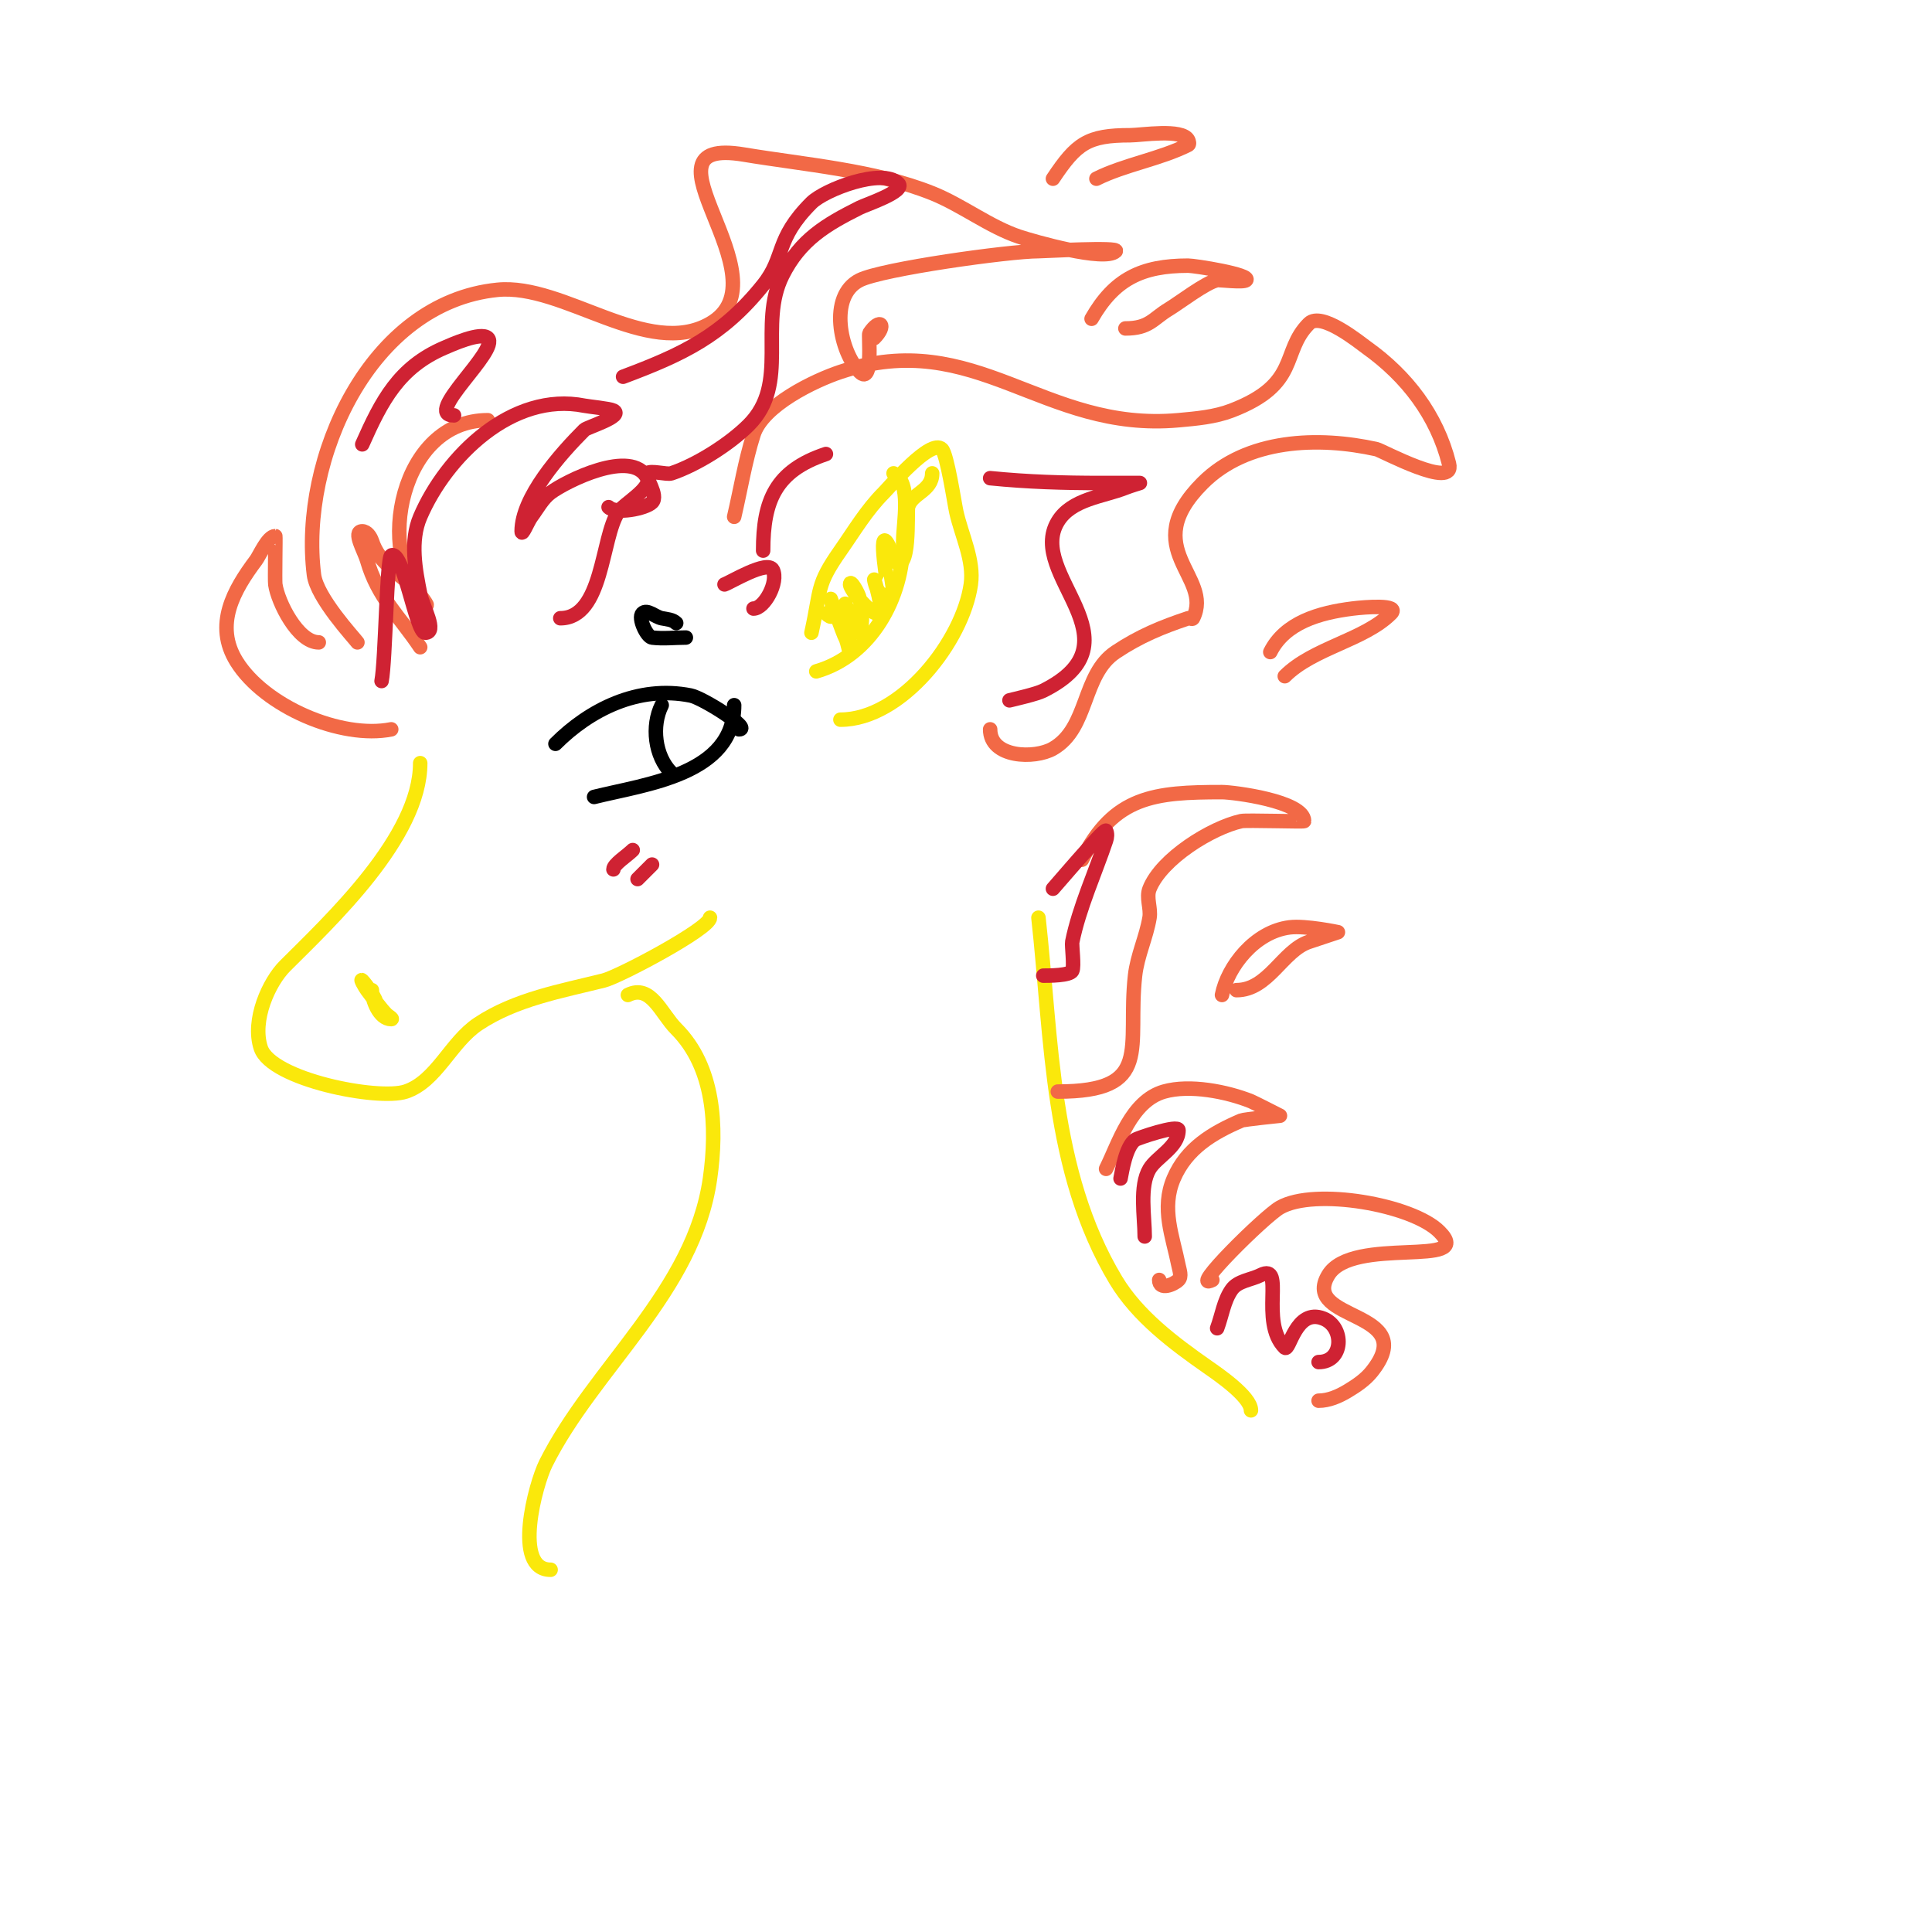 <svg viewBox='0 0 400 400' version='1.1' xmlns='http://www.w3.org/2000/svg' xmlns:xlink='http://www.w3.org/1999/xlink'><g fill='none' stroke='#000000' stroke-width='3' stroke-linecap='round' stroke-linejoin='round'><path d='M115,154c7.023,-7.023 17.074,-12.185 28,-10c2.53,0.506 12.766,7 10,7'/><path d='M123,165c10.648,-2.662 29,-4.603 29,-19'/><path d='M137,146c-2.129,4.257 -1.456,10.544 2,14'/><path d='M142,132c-2.333,0 -4.685,0.289 -7,0c-1.091,-0.136 -2.948,-4.052 -2,-5c0.972,-0.972 2.652,0.73 4,1c1.034,0.207 2.255,0.255 3,1'/></g>
<g fill='none' stroke='#fae80b' stroke-width='3' stroke-linecap='round' stroke-linejoin='round'><path d='M87,158c0,15.33 -18.747,32.747 -28,42c-3.294,3.294 -6.934,11.199 -5,17c2.184,6.553 24.353,10.882 30,9c6.381,-2.127 9.287,-10.191 15,-14c7.72,-5.146 17.188,-6.797 26,-9c3.199,-0.8 22,-10.766 22,-13'/><path d='M168,131c2.049,-9.22 0.918,-9.74 6,-17c2.915,-4.164 5.406,-8.406 9,-12c1.143,-1.143 9.704,-11.296 12,-9c1.102,1.102 2.585,11.132 3,13c1.075,4.837 3.715,9.995 3,15c-1.662,11.632 -14.305,28 -27,28'/><path d='M169,139c11.346,-3.242 18,-15.286 18,-27c0,-3.792 1.803,-12.099 -2,-14'/></g>
<g fill='none' stroke='#f26946' stroke-width='3' stroke-linecap='round' stroke-linejoin='round'><path d='M81,151c-10.345,2.069 -26.193,-4.709 -32,-14c-4.773,-7.636 -0.565,-14.913 4,-21c0.767,-1.022 2.408,-5 4,-5c0.07,0 -0.118,9.177 0,10c0.523,3.658 4.661,12 9,12'/><path d='M74,133c-0.72,-0.99 -8.403,-9.224 -9,-14c-2.99,-23.922 11.525,-56.353 38,-59c13.751,-1.375 31.095,14.374 44,7c16.304,-9.316 -16.656,-38.943 7,-35c12.632,2.105 27.046,3.219 39,8c6.15,2.46 11.845,6.948 18,9c2.995,0.998 17.774,5.226 20,3c0.893,-0.893 -15.076,0 -16,0c-5.982,0 -32.351,3.675 -37,6c-6.562,3.281 -4.033,14.967 0,19c2.85,2.85 1.737,-7.606 2,-8c2.233,-3.349 3.69,-1.69 1,1'/><path d='M152,107c1.333,-5.667 2.247,-11.449 4,-17c1.93,-6.112 12.615,-11.205 18,-13c28.116,-9.372 41.819,12.562 70,10c3.711,-0.337 7.522,-0.662 11,-2c14.309,-5.504 10.144,-12.144 16,-18c2.588,-2.588 10.584,3.989 12,5c8.219,5.871 14.485,13.941 17,24c1.389,5.554 -13.961,-2.769 -15,-3c-12.028,-2.673 -26.814,-2.186 -36,7c-13.699,13.699 2.353,19.294 -2,28c-0.149,0.298 -0.684,-0.105 -1,0c-5.427,1.809 -10.061,3.707 -15,7c-7.03,4.687 -5.54,15.737 -13,20c-3.793,2.168 -13,1.923 -13,-4'/><path d='M226,66c4.703,-8.231 10.379,-11 20,-11c1.342,0 13.138,1.862 12,3c-0.54,0.54 -5.55,-0.09 -6,0c-2.355,0.471 -7.91,4.746 -10,6c-3.32,1.992 -4.041,4 -9,4'/><path d='M218,37c4.885,-7.327 7.175,-9 16,-9c2.244,0 10.794,-1.411 12,1c0.149,0.298 0.298,0.851 0,1c-5.924,2.962 -13.175,4.088 -19,7'/></g>
<g fill='none' stroke='#fae80b' stroke-width='3' stroke-linecap='round' stroke-linejoin='round'><path d='M130,206c4.756,-2.378 6.885,3.885 10,7c7.916,7.916 8.533,20.272 7,31c-3.346,23.424 -24.07,39.141 -34,59c-2.121,4.242 -6.935,22 1,22'/><path d='M215,190c2.789,25.099 2.482,52.471 16,75c4.502,7.504 12.036,13.125 19,18c1.943,1.36 9,6.132 9,9'/></g>
<g fill='none' stroke='#f26946' stroke-width='3' stroke-linecap='round' stroke-linejoin='round'><path d='M224,178c6.608,-13.217 15.041,-14 29,-14c2.214,0 17,1.837 17,6c0,0.173 -11.971,-0.229 -13,0c-6.188,1.375 -16.504,7.76 -19,14c-0.743,1.857 0.329,4.027 0,6c-0.674,4.046 -2.537,7.835 -3,12c-1.668,15.009 3.929,24 -16,24'/><path d='M229,242c2.611,-5.222 5.168,-14.048 12,-16c5.316,-1.519 13.026,0.01 18,2c0.516,0.206 6,3 6,3c0,0 -7.427,0.754 -8,1c-5.934,2.543 -11.311,5.726 -14,12c-2.659,6.203 -0.202,11.988 1,18c0.196,0.981 0.707,2.293 0,3c-0.979,0.979 -4,2.206 -4,0'/><path d='M253,206c1.184,-5.919 6.807,-13.101 14,-14c3.324,-0.416 10,1 10,1c0,0 -5.694,1.898 -6,2c-5.462,1.821 -8.394,10 -15,10'/><path d='M263,135c3.039,-6.078 10.087,-8.136 17,-9c2.667,-0.333 9.9,-0.9 8,1c-5.582,5.582 -16.104,7.104 -22,13'/><path d='M251,265c-5.097,2.548 10.784,-13.162 14,-15c7.198,-4.113 27.401,-0.599 33,5c7.688,7.688 -18.049,0.748 -23,9c-5.844,9.74 19.33,7.088 9,20c-1.333,1.667 -3.17,2.902 -5,4c-1.808,1.085 -3.892,2 -6,2'/></g>
<g fill='none' stroke='#fae80b' stroke-width='3' stroke-linecap='round' stroke-linejoin='round'><path d='M77,205c0,1.929 1.481,6 4,6c0.471,0 -0.667,-0.667 -1,-1c-1.047,-1.047 -2.799,-3.399 -4,-5c-0.447,-0.596 -1.527,-2.527 -1,-2c0.785,0.785 3,3.885 3,5'/></g>
<g fill='none' stroke='#f26946' stroke-width='3' stroke-linecap='round' stroke-linejoin='round'><path d='M87,134c-4.249,-6.374 -8.791,-10.269 -11,-18c-0.557,-1.95 -3.028,-6 -1,-6c0.943,0 1.702,1.106 2,2c1.61,4.831 5.36,6.36 9,10c0.777,0.777 3.273,4.273 2,3c-10.534,-10.534 -5.104,-38 13,-38'/></g>
<g fill='none' stroke='#cf2233' stroke-width='3' stroke-linecap='round' stroke-linejoin='round'><path d='M79,141c0.824,-4.119 1.056,-25.528 2,-26c2.473,-1.237 5.159,16 7,16c2.687,0 -0.473,-5.365 -1,-8c-1.013,-5.065 -2.146,-10.992 0,-16c5.324,-12.422 19.003,-25.999 34,-23c0.971,0.194 5.202,0.601 6,1c2.267,1.134 -5.461,3.461 -6,4c-4.998,4.998 -13,13.995 -13,21c0,1.202 1.279,-2.039 2,-3c1.281,-1.708 2.292,-3.719 4,-5c3.085,-2.314 16.867,-9.267 20,-3c1.026,2.052 -4.95,5.425 -6,7c-3.54,5.31 -3.101,22 -12,22'/><path d='M158,114c0,-10.374 2.574,-16.525 13,-20'/><path d='M205,99c7.837,0.784 15.172,1 23,1c2.667,0 8,0 8,0c0,0 -2.021,0.609 -3,1c-4.562,1.825 -11.167,2.278 -14,7c-6.576,10.959 17.631,24.685 -3,35c-1.435,0.717 -5.718,1.68 -7,2'/><path d='M218,184c2.333,-2.667 4.63,-5.366 7,-8c0.291,-0.323 3.801,-4.398 4,-4c0.298,0.596 0.211,1.368 0,2c-2.129,6.387 -5.604,14.02 -7,21c-0.145,0.724 0.459,5.082 0,6c-0.497,0.993 -4.822,1 -6,1'/><path d='M232,244c0.314,-1.572 1.068,-6.551 3,-8c0.477,-0.358 9,-3.245 9,-2c0,3.433 -4.519,5.531 -6,8c-2.161,3.602 -1,9.897 -1,14'/><path d='M252,275c1,-2.667 1.367,-5.667 3,-8c1.282,-1.832 4,-2 6,-3c5.263,-2.632 -0.337,9.663 5,15c0.971,0.971 2.237,-8.305 8,-6c4.394,1.758 4.229,9 -1,9'/><path d='M129,78c12.269,-4.601 20.58,-8.475 29,-19c4.68,-5.85 2.344,-9.344 10,-17c2.714,-2.714 14.669,-7.331 18,-4c1.602,1.602 -6.658,4.329 -8,5c-6.95,3.475 -12.317,6.634 -16,14c-5.15,10.3 1.616,22.384 -7,31c-3.934,3.934 -10.725,8.242 -16,10c-0.95,0.317 -4.307,-0.693 -5,0c-0.656,0.656 2.454,4.546 1,6c-1.325,1.325 -7.492,2.508 -9,1'/><path d='M75,92c4,-9.001 7.559,-15.954 17,-20c1.293,-0.554 7.582,-3.418 9,-2c2.501,2.501 -13.623,16 -7,16'/><path d='M150,121c1.211,-0.404 8.932,-5.135 10,-3c1.243,2.485 -1.734,8 -4,8'/><path d='M127,180c0,-1.048 2.827,-2.827 4,-4'/><path d='M132,182c1,-1 2,-2 3,-3'/></g>
<g fill='none' stroke='#fae80b' stroke-width='3' stroke-linecap='round' stroke-linejoin='round'><path d='M171,127c2.564,2.564 1,-3 1,-3c0,0 2.692,7.487 3,8c0.542,0.904 1,4.054 1,3c0,-1.321 -1,-10 -1,-10c0,0 2.719,6.844 3,6c0.738,-2.214 0.458,-4.712 0,-7c-0.236,-1.179 -2,-4.202 -2,-3c0,1.105 4.605,6.698 6,6c1.054,-0.527 -1,-7 -1,-7c0,0 0.582,4.209 3,3c0.057,-0.028 -2.627,-15.254 0,-10c0.471,0.943 0.255,2.255 1,3c3.593,3.593 2.754,-10.018 3,-11c0.725,-2.902 5,-3.294 5,-7'/></g>
</svg>